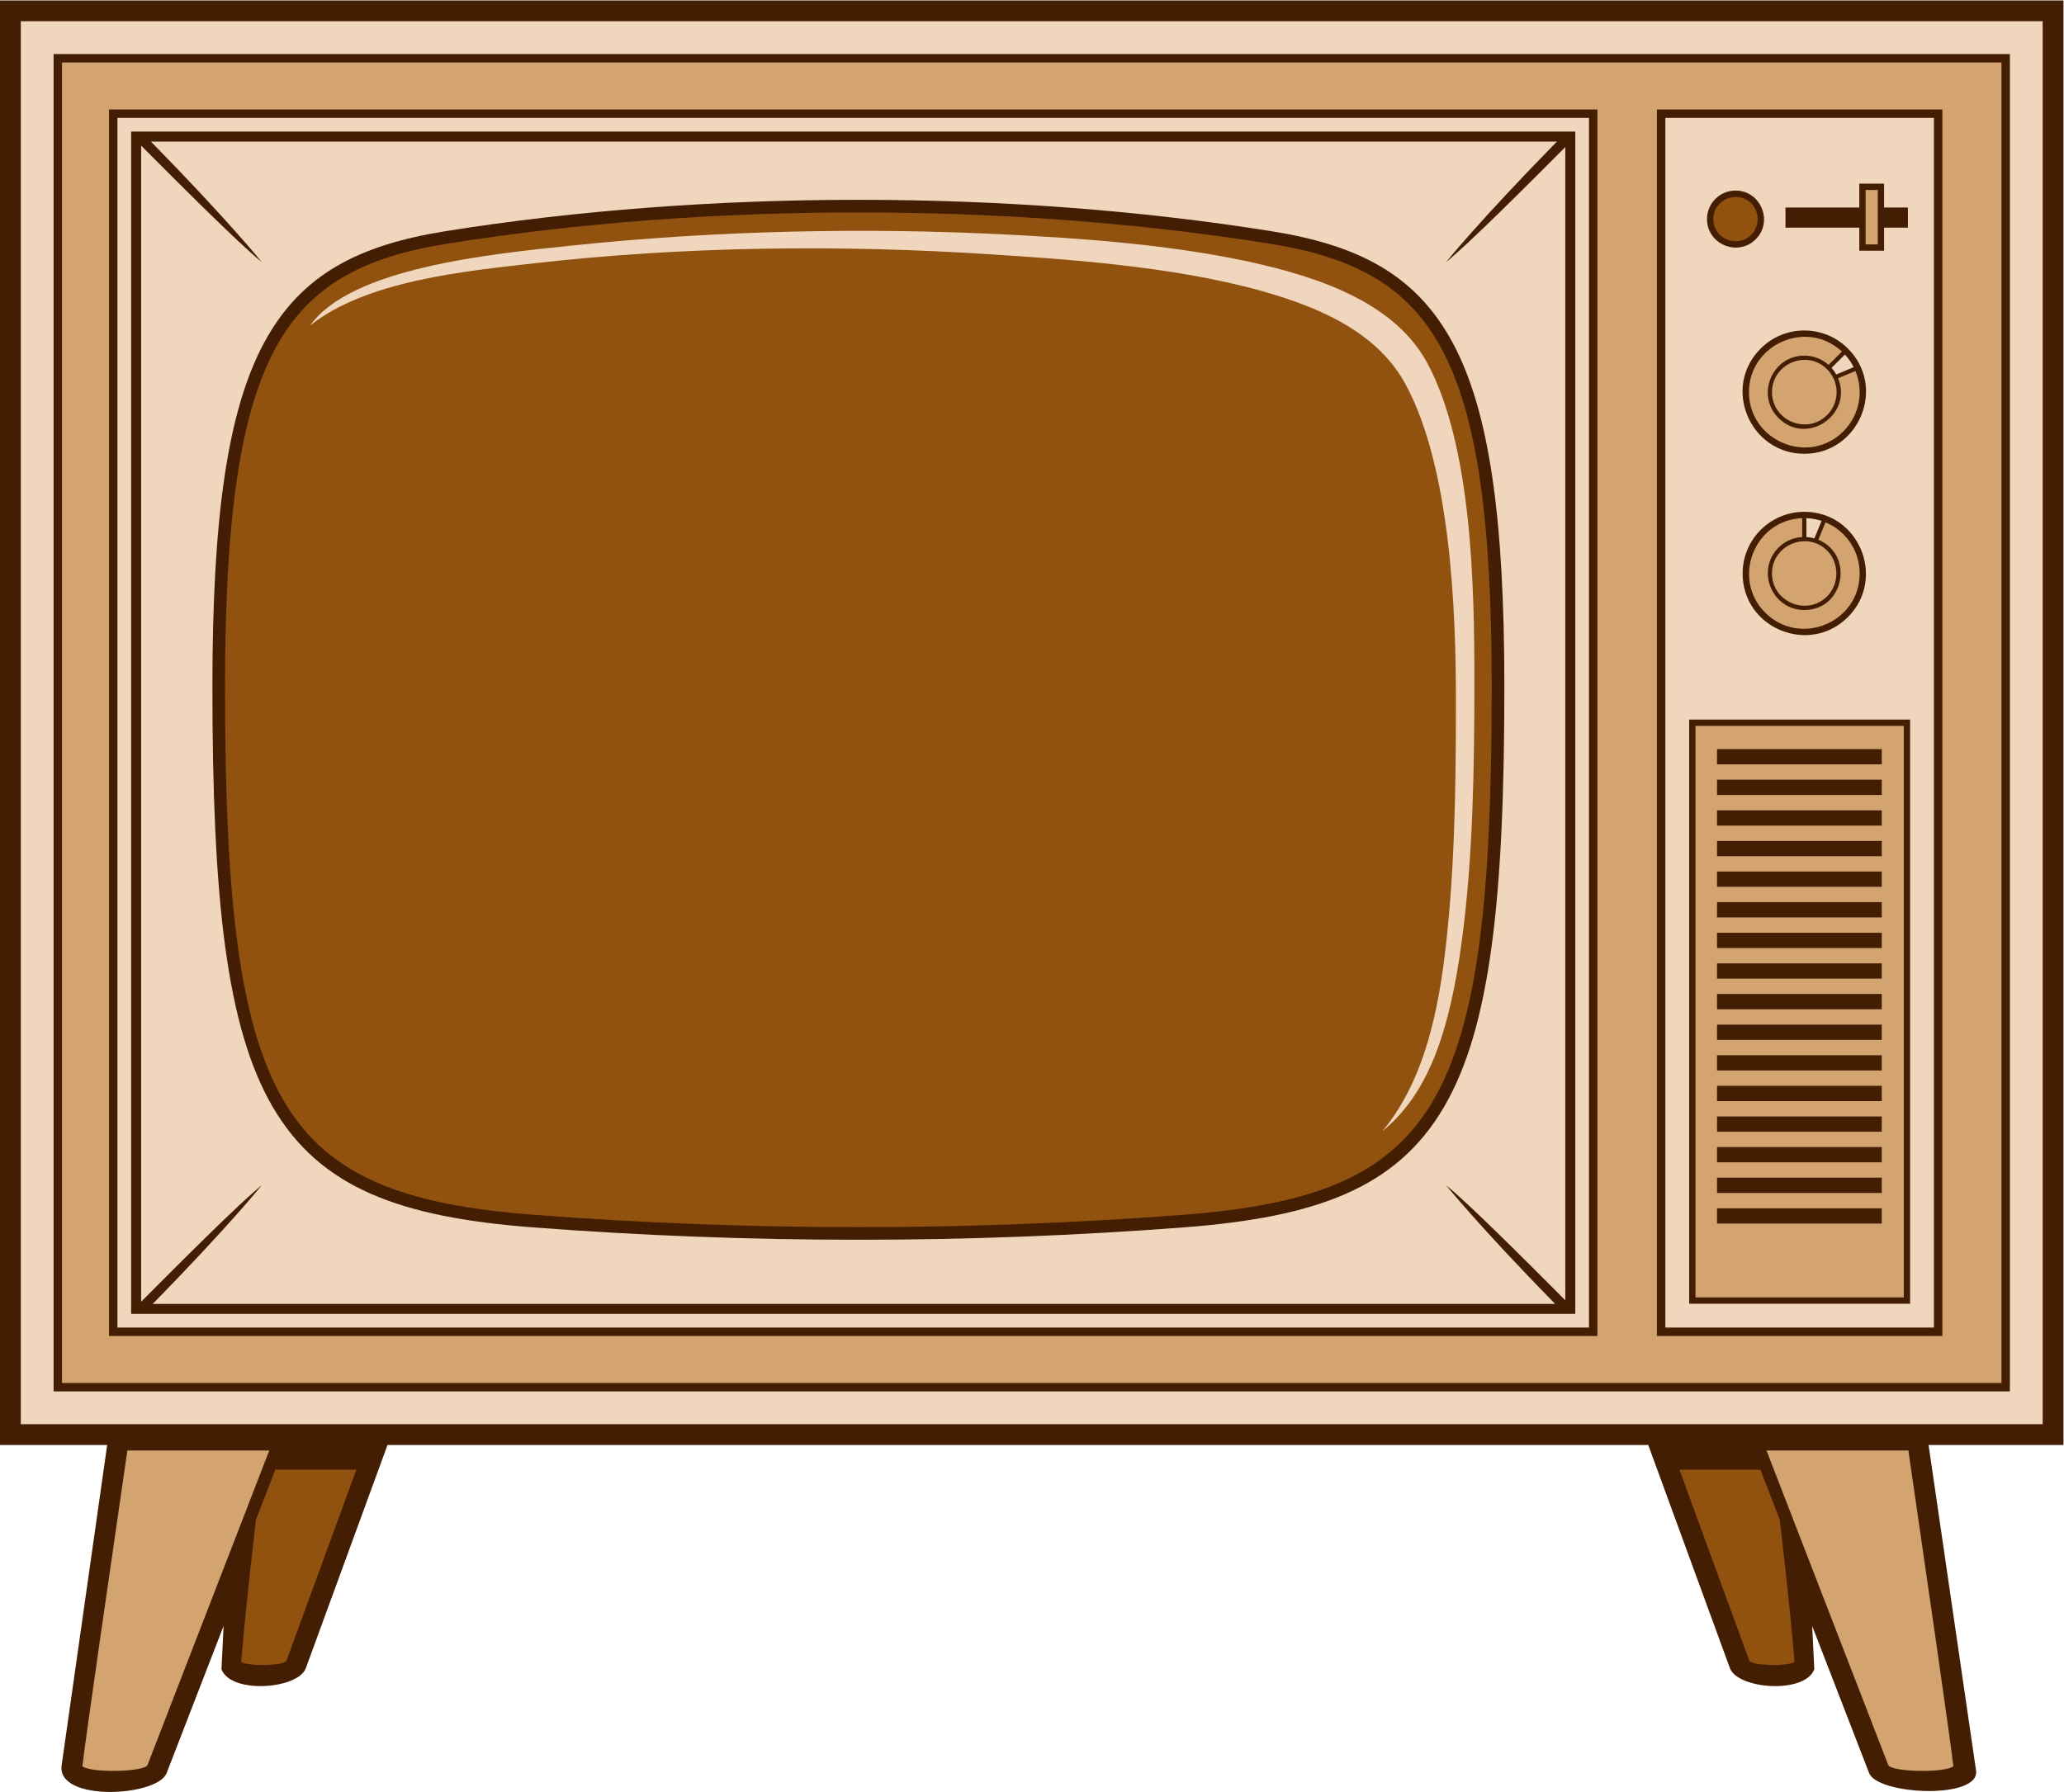 <?xml version="1.0" encoding="UTF-8" standalone="no"?>
<svg
   xmlns:dc="http://purl.org/dc/elements/1.1/"
   xmlns:cc="http://creativecommons.org/ns#"
   xmlns:rdf="http://www.w3.org/1999/02/22-rdf-syntax-ns#"
   xmlns:svg="http://www.w3.org/2000/svg"
   xmlns="http://www.w3.org/2000/svg"
   viewBox="0 0 653.987 567.907"
   height="567.907"
   width="653.987"
   xml:space="preserve"
   id="svg2"
   version="1.1"><defs
     id="defs6" /><g
     transform="matrix(1.333,0,0,-1.333,0,567.907)"
     id="g10"><g
       transform="scale(0.1)"
       id="g12"><path
         id="path14"
         style="fill:#431e03;fill-opacity:1;fill-rule:evenodd;stroke:none"
         d="m 4307.54,394.578 5.05,-102.832 c -22.48,-59.676 -181.15,-47.488 -200.39,2.031 L 3917.9,824.91 H 921.09 L 726.785,293.777 C 707.559,244.258 548.879,232.07 526.402,291.746 L 531.453,394.578 396.051,44.785 C 373.469,-11.805 134.086,-24.172 146.52,63.312 L 254.758,824.91 H 0 V 4259.26 H 4904.9 V 824.91 H 4584.24 L 4697.05,51.035 c 10.14,-69.52 -233.23,-58.555 -254.11,-6.25 l -135.4,349.793 v 0" /><path
         id="path16"
         style="fill:#f0d6bd;fill-opacity:1;fill-rule:nonzero;stroke:none"
         d="M 4855.46,4209.82 H 49.438 V 874.355 H 4855.46 V 4209.82 Z M 127.398,962.316 V 4131.86 H 4777.5 V 952.316 H 127.398 v 10 0" /><path
         id="path18"
         style="fill:#d3a370;fill-opacity:1;fill-rule:nonzero;stroke:none"
         d="M 4198.95,811.777 4488.52,63.699 c 8.28,-16.043 132.19,-19.266 154.62,-2.703 -5.54,53.145 -68.97,489.707 -106.9,750.781 h -337.29 z m -3896.2,0 C 264.824,550.703 201.391,114.141 195.859,60.996 218.281,44.434 342.195,47.656 350.469,63.699 L 640.043,811.777 H 302.75 v 0" /><path
         id="path20"
         style="fill:#91510f;fill-opacity:1;fill-rule:nonzero;stroke:none"
         d="m 3991.93,766.199 166.14,-454.148 c 6.52,-12.227 91.12,-14.024 107.7,-2.821 l -0.84,9.532 c -3.45,39.656 -11.86,136.14 -34.36,328.515 l -46.04,118.922 h -192.6 z m -3337.465,0 L 608.43,647.277 C 585.922,454.902 577.512,358.418 574.059,318.762 l -0.84,-9.532 c 16.582,-11.203 101.176,-9.406 107.699,2.821 l 166.137,454.148 h -192.59 v 0" /><path
         id="path22"
         style="fill:#d3a370;fill-opacity:1;fill-rule:nonzero;stroke:none"
         d="M 147.398,4111.86 V 972.316 H 4757.5 V 4111.86 H 147.398 Z M 4616.96,3990.1 V 1084.07 H 3938.5 V 4000.1 h 678.46 v -10 z M 259.16,1094.07 V 4000.1 h 3537.9 V 1084.07 H 259.16 v 10 0" /><path
         id="path24"
         style="fill:#f0d6bd;fill-opacity:1;fill-rule:nonzero;stroke:none"
         d="M 4596.96,1104.07 V 3980.1 H 3958.51 V 1104.07 h 638.45 z m -574.3,1445.52 H 4540.3 V 1160.73 h -525.14 v 1388.86 h 7.5 z m 266.16,493.93 c 130.63,0 195.21,-158.7 103.66,-250.25 -91.55,-91.56 -250.25,-26.98 -250.25,103.65 0,80.95 65.64,146.6 146.59,146.6 z m -163.41,763.76 c 60.25,0 90.16,-73.6 47.96,-115.8 -42.2,-42.2 -115.8,-12.3 -115.8,47.97 0,37.45 30.38,67.83 67.84,67.83 z m 126.15,-40.23 h 168.02 v 56.68 h 58.89 v -56.68 h 56.67 v -47.91 h -56.67 v -54.85 h -58.89 v 54.85 h -175.52 v 47.91 h 7.5 z m 140.92,-335.33 c 93.05,-93.05 24.97,-250.25 -103.66,-250.25 -128.63,0 -196.7,157.21 -103.65,250.25 57.24,57.24 150.08,57.24 207.31,0 v 0" /><path
         id="path26"
         style="fill:#f0d6bd;fill-opacity:1;fill-rule:nonzero;stroke:none"
         d="M 279.16,3980.1 V 1104.07 h 3497.9 V 3980.1 H 279.16 Z M 311.719,1146.63 V 3947.54 H 3744.5 V 1136.63 H 311.719 v 10 z m 51.394,13.76 H 3696.46 c -180,183.84 -259.1,282.06 -259.1,282.06 52.61,-42.11 195.45,-185.21 283.38,-273.52 v 2741.88 c -87.93,-88.31 -230.77,-231.42 -283.38,-273.52 0,0 80.39,99.8 263.46,286.49 H 358.766 c 183.07,-186.69 263.461,-286.49 263.461,-286.49 -53.286,42.65 -199.145,188.91 -286.747,276.9 V 1165.55 c 87.602,87.99 233.461,234.25 286.747,276.9 0,0 -79.106,-98.22 -259.114,-282.06 z m 285.864,467.05 c -111.207,189.42 -144.098,497.44 -144.098,1000.77 0,402.52 36.027,655.68 122.762,817.04 88.117,163.93 226.953,232.84 431.539,265.51 622.46,99.42 1339.92,99.42 1962.38,0 204.58,-32.67 343.42,-101.58 431.54,-265.51 86.74,-161.36 122.76,-414.52 122.76,-817.04 0,-503.33 -32.89,-811.35 -144.1,-1000.77 -112.65,-191.87 -302.91,-261 -616.79,-285.08 -512.71,-39.34 -1036.49,-39.34 -1549.2,0 -313.879,24.08 -504.149,93.21 -616.793,285.08 v 0" /><path
         id="path28"
         style="fill:#d3a370;fill-opacity:1;fill-rule:nonzero;stroke:none"
         d="M 4525.3,2534.59 H 4030.16 V 1175.73 h 495.14 v 1358.86 z m -52.34,-1146.93 v -36.28 h -391.59 v 36.28 h 391.59 z m 0,1091.73 v -36.28 h -391.59 v 36.28 h 391.59 z m 0,-72.79 v -36.28 h -391.59 v 36.28 h 391.59 z m 0,-72.78 v -36.28 h -391.59 v 36.28 h 391.59 z m 0,-72.78 v -36.28 h -391.59 v 36.28 h 391.59 z m 0,-72.78 v -36.28 h -391.59 v 36.28 h 391.59 z m 0,-72.78 v -36.29 h -391.59 v 36.29 h 391.59 z m 0,-72.78 v -36.29 h -391.59 v 36.29 h 391.59 z m 0,-72.79 v -36.28 h -391.59 v 36.28 h 391.59 z m 0,-72.78 v -36.28 h -391.59 v 36.28 h 391.59 z m 0,-72.78 v -36.28 h -391.59 v 36.28 h 391.59 z m 0,-72.79 v -36.28 h -391.59 v 36.28 h 391.59 z m 0,-72.78 v -36.28 h -391.59 v 36.28 h 391.59 z m 0,-72.78 v -36.28 H 4081.37 V 1606 h 391.59 z m 0,-72.79 v -36.28 h -391.59 v 36.28 h 391.59 z m 0,-72.77 v -36.29 h -391.59 v 36.29 h 391.59 v 0" /><path
         id="path30"
         style="fill:#91510f;fill-opacity:1;fill-rule:nonzero;stroke:none"
         d="m 534.879,2628.21 c 0,-498.05 31.93,-801.8 139.879,-985.65 106.504,-181.41 289.75,-247.04 593.242,-270.32 510.46,-39.17 1034.27,-39.17 1544.75,0 303.48,23.28 486.72,88.91 593.23,270.32 107.95,183.85 139.88,487.6 139.88,985.65 0,397.45 -34.97,646.28 -119.13,802.86 -82.79,154.01 -214.79,219.01 -409.85,250.16 -618.31,98.75 -1334.71,98.75 -1953.01,0 C 868.793,3650.08 736.797,3585.08 654.008,3431.07 569.844,3274.49 534.879,3025.66 534.879,2628.21 v 0" /><path
         id="path32"
         style="fill:#f0d6bd;fill-opacity:1;fill-rule:evenodd;stroke:none"
         d="m 3286.15,1571.02 c 104.9,86.14 158.42,225.64 188.83,453.89 26.87,201.59 29.58,414.55 29.58,617.74 0,219.71 -5.1,555.85 -111.7,754.17 -73.75,137.2 -241.73,202.24 -428,242.2 -198.28,42.52 -417.27,55.65 -565.34,63.37 -345.1,18 -699.23,9.55 -1035.86,-25.39 -202.9,-21.06 -529.66,-53.74 -626.805,-190.93 133.239,107.26 370.305,129.88 534.535,148.47 355.51,40.25 726.53,44.71 1088.67,20.83 163.36,-10.77 423.18,-26.78 636.05,-86.02 155.33,-43.24 282.2,-106.03 345.5,-223.78 106.6,-198.33 119.12,-534.46 119.12,-754.17 0,-203.19 -2.71,-423.59 -29.57,-625.17 -25,-187.65 -73.07,-307.86 -145.01,-395.21 v 0" /><path
         id="path34"
         style="fill:#d3a370;fill-opacity:1;fill-rule:nonzero;stroke:none"
         d="m 4343.14,2951.25 c -47.79,47.79 -131.15,13.93 -131.15,-54.33 0,-68.25 83.36,-102.12 131.15,-54.33 29.22,29.22 29.22,79.44 0,108.66 z m 38.72,38.72 c -12.09,12.1 -26.54,21.85 -42.59,28.53 l -17.01,-41.42 c 85.93,-35.9 61.74,-166.99 -33.44,-166.99 -77.13,0 -115.41,94.21 -61.4,148.23 14.62,14.61 34.42,24.04 56.4,25.29 v 44.82 c -114.23,-4.27 -168.35,-144.25 -88.05,-224.56 82.19,-82.18 224.65,-24.21 224.65,93.05 0,36.33 -14.74,69.24 -38.56,93.05 v 0" /><path
         id="path36"
         style="fill:#f0d6bd;fill-opacity:1;fill-rule:nonzero;stroke:none"
         d="m 4329.92,3021.97 c -11.42,3.75 -23.53,5.98 -36.1,6.46 v -44.82 c 6.56,-0.37 12.93,-1.48 19.02,-3.22 l 17.08,41.58 v 0" /><path
         id="path38"
         style="fill:#d3a370;fill-opacity:1;fill-rule:nonzero;stroke:none"
         d="m 4343.15,3382.38 c -48.45,48.46 -131.16,13.05 -131.16,-54.32 0,-67.37 82.71,-102.79 131.16,-54.33 29.99,30 29.99,78.66 0,108.65 z m 35.12,42.2 c -84.43,78.34 -221.04,16.41 -221.04,-96.52 0,-115.09 141.36,-176.34 224.65,-93.06 38.33,38.34 48.61,94.84 28.58,143.34 l -41.31,-17.25 c 35.48,-86.4 -74.42,-161.74 -141.73,-94.43 -54.76,54.77 -14.73,148.23 61.4,148.23 20.66,0 41.34,-7.34 57.76,-22 l 31.69,31.69 v 0" /><path
         id="path40"
         style="fill:#f0d6bd;fill-opacity:1;fill-rule:nonzero;stroke:none"
         d="m 4406.3,3387.42 c -5.42,10.73 -12.41,20.87 -20.96,30.09 l -31.69,-31.69 c 4.38,-4.9 8.1,-10.18 11.16,-15.72 l 41.49,17.32 v 0" /><path
         id="path42"
         style="fill:#d3a370;fill-opacity:1;fill-rule:nonzero;stroke:none"
         d="m 4463.47,3808.73 h -28.88 v -129.44 h 28.88 v 129.44 0" /><path
         id="path44"
         style="fill:#91510f;fill-opacity:1;fill-rule:nonzero;stroke:none"
         d="m 4162.77,3776.8 c -32.87,32.87 -90.2,9.58 -90.2,-37.35 0,-46.94 57.33,-70.23 90.2,-37.36 20.08,20.08 20.08,54.62 0,74.71 v 0" /></g></g></svg>